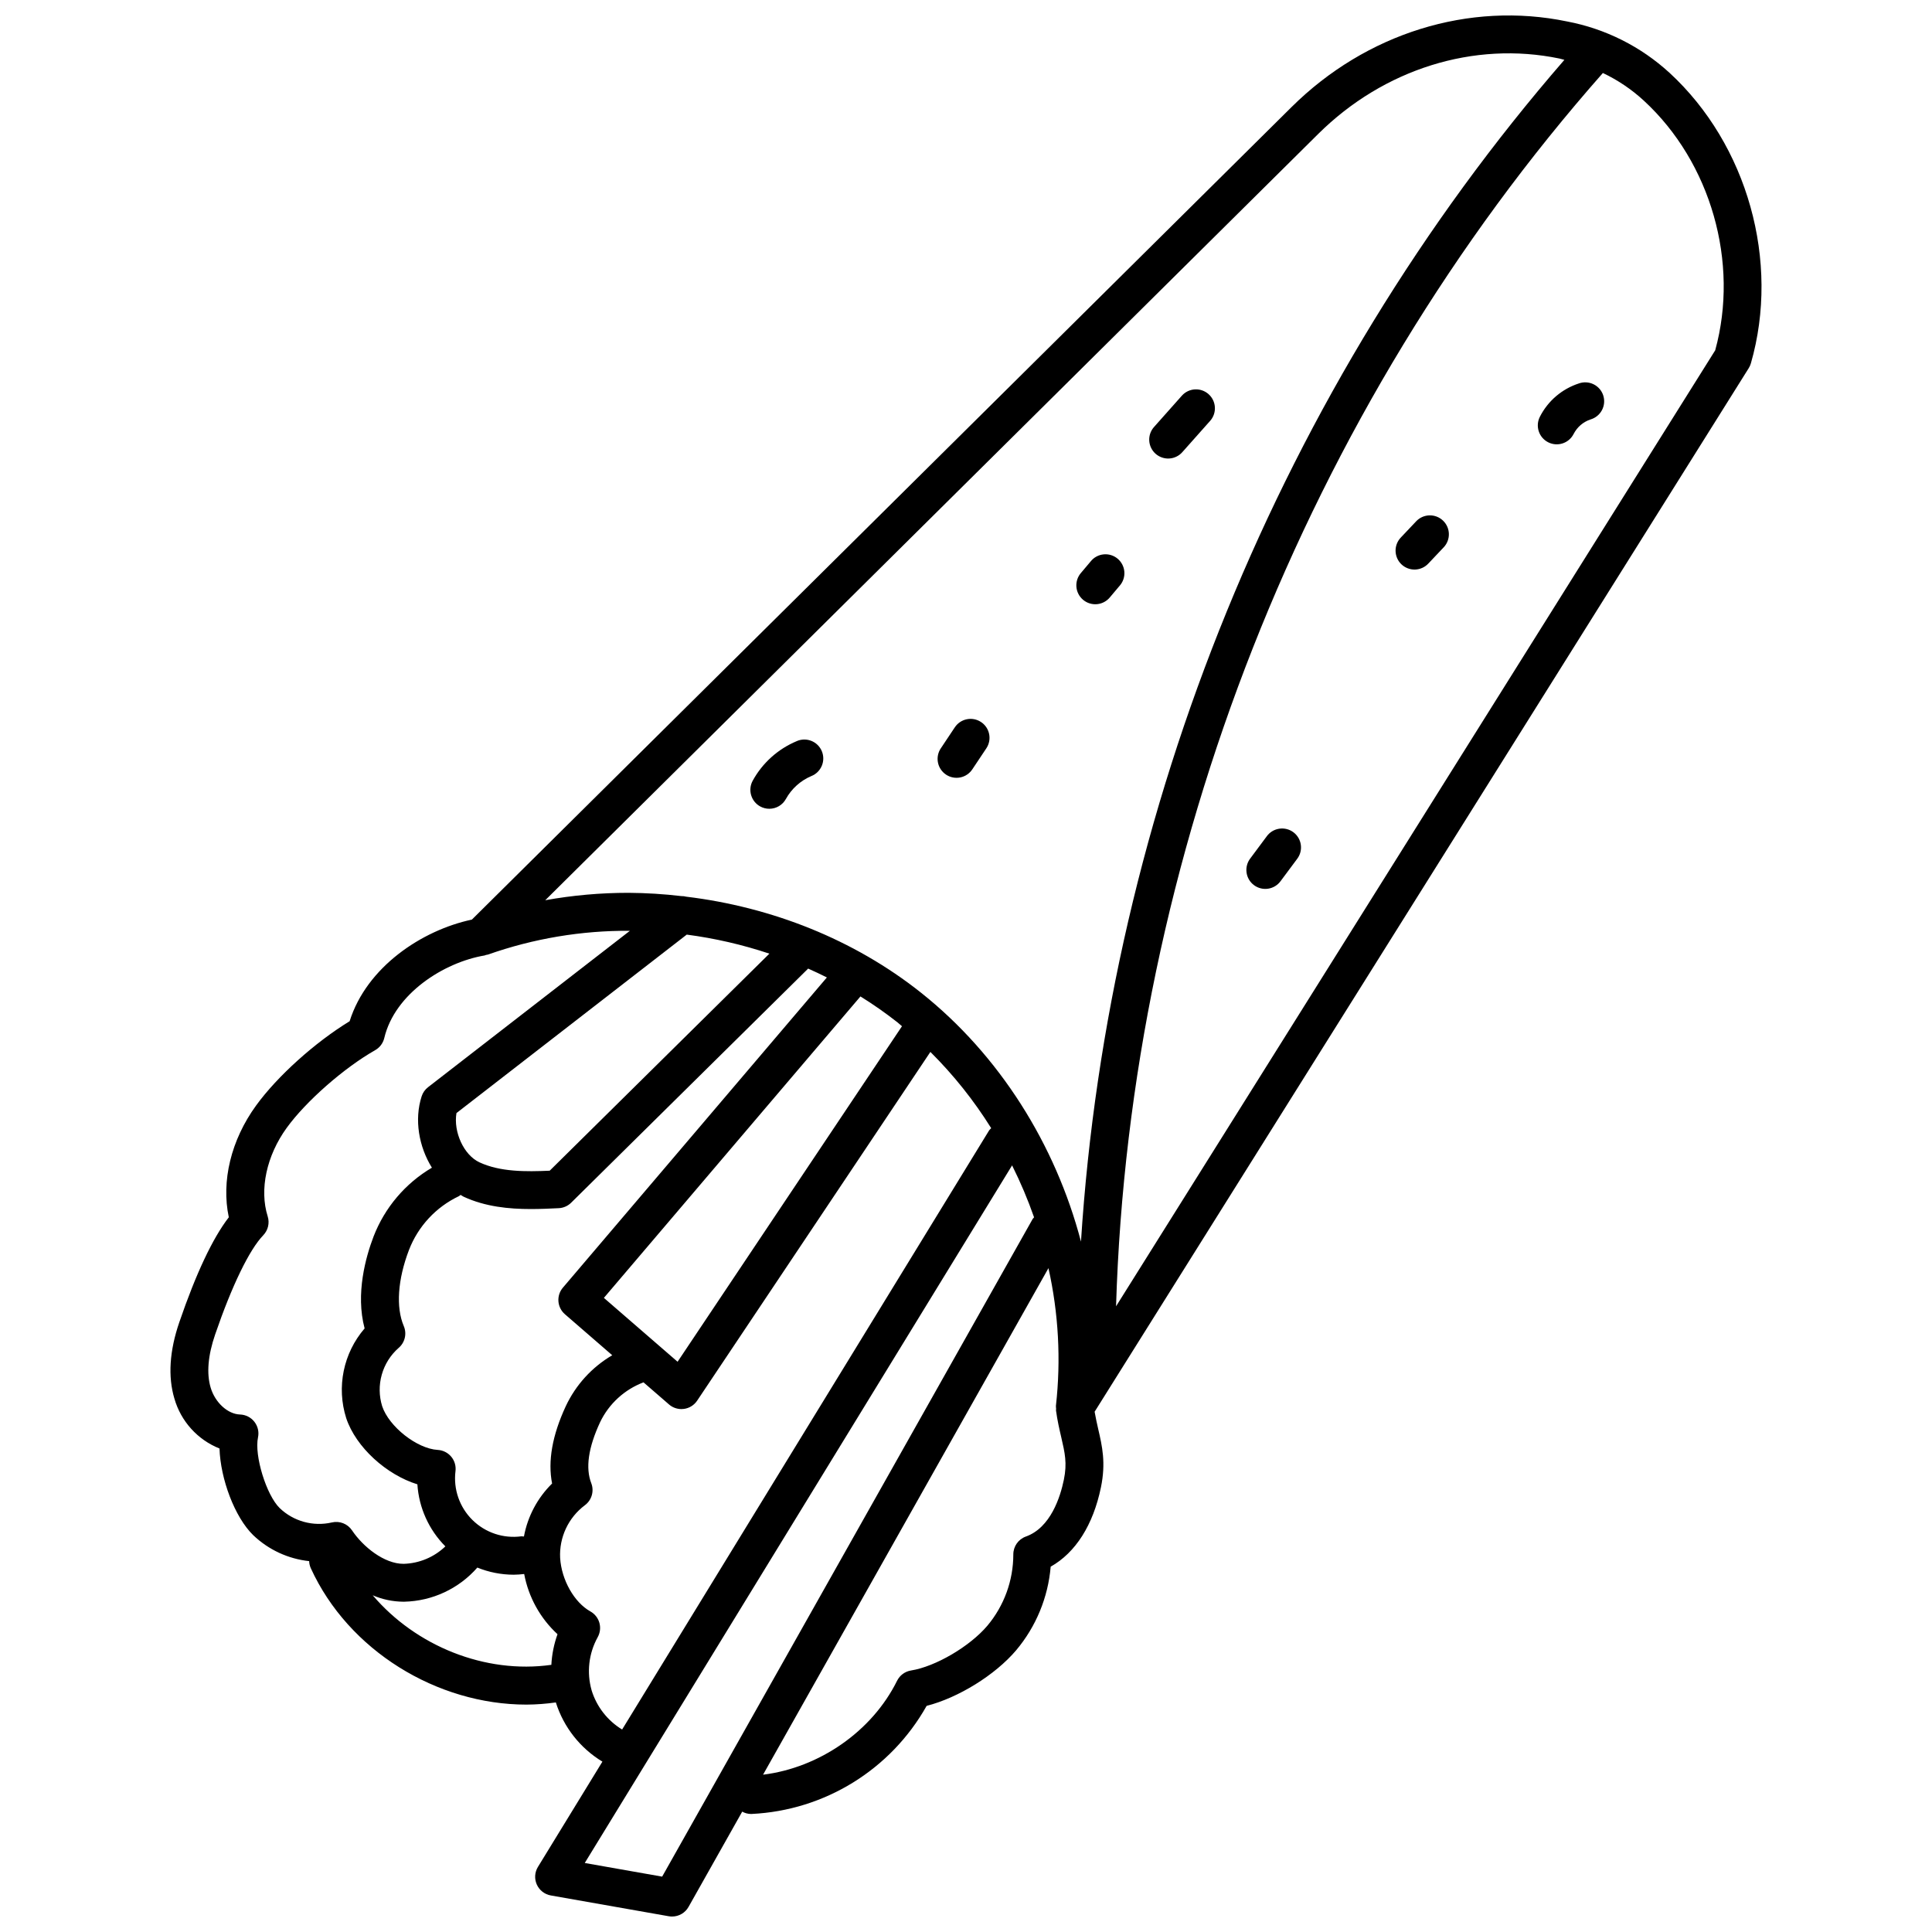 <?xml version="1.0" encoding="UTF-8"?>
<!-- Uploaded to: SVG Repo, www.svgrepo.com, Generator: SVG Repo Mixer Tools -->
<svg width="800px" height="800px" version="1.1" viewBox="144 144 512 512" xmlns="http://www.w3.org/2000/svg">
 <defs>
  <clipPath id="a">
   <path d="m189 148.09h422v503.81h-422z"/>
  </clipPath>
 </defs>
 <g clip-path="url(#a)">
  <path d="m586.44 163.3c-7.602-6.973-16.996-11.684-27.125-13.609-25.965-5.391-53.285 3.09-73.059 22.699l-217.2 215.31c-13.285 2.824-27.887 12.578-32.402 26.938-9.156 5.586-19.133 14.539-24.797 22.348-6.644 9.16-9.25 20.02-7.223 29.609-4.273 5.531-8.672 14.852-13.109 27.789-2.613 7.609-3.051 14.422-1.309 20.254 1.727 6.023 6.137 10.906 11.953 13.23 0.258 8.027 3.988 18.148 8.945 22.98h0.004c4.043 3.859 9.25 6.273 14.812 6.867 0.02 0.656 0.172 1.301 0.445 1.898 9.961 21.781 33.387 36.125 57.145 36.125 2.606-0.016 5.207-0.211 7.785-0.578 2.07 6.559 6.457 12.133 12.34 15.691l-17.086 27.898c-0.867 1.414-0.977 3.168-0.297 4.68 0.684 1.516 2.07 2.594 3.703 2.883l31.266 5.512v-0.004c0.289 0.055 0.582 0.082 0.875 0.078 1.809 0 3.481-0.977 4.367-2.555l14.219-25.238v-0.004c0.699 0.391 1.477 0.602 2.273 0.617h0.195c19.371-0.918 36.906-11.742 46.406-28.648 8.336-2.121 18.137-8.137 23.746-14.754h-0.004c5.254-6.258 8.441-13.988 9.133-22.133 6.594-3.711 11.262-11.043 13.32-21.039 1.344-6.523 0.332-10.879-0.738-15.492-0.32-1.379-0.645-2.894-0.938-4.527l173.35-276.57c0.246-0.398 0.441-0.828 0.57-1.281 7.766-27.008-0.902-57.941-21.566-76.98zm-349.15 386.26c-1.172-1.746-3.301-2.578-5.344-2.094-4.953 1.141-10.148-0.289-13.82-3.801-3.547-3.461-6.773-13.961-5.75-18.734v-0.004c0.309-1.453-0.043-2.969-0.961-4.141s-2.305-1.875-3.793-1.926c-3.258-0.098-6.606-3.148-7.789-7.098-1.129-3.785-0.73-8.535 1.188-14.125 4.422-12.898 9.07-22.48 12.742-26.277h-0.004c1.281-1.324 1.734-3.242 1.184-5-2.242-7.102-0.309-16.098 5.047-23.48 5.117-7.059 15.199-15.902 23.441-20.578h-0.004c1.215-0.688 2.086-1.852 2.41-3.211 2.785-11.773 15.781-20.062 26.598-21.887 0.133-0.023 0.23-0.105 0.359-0.137 0.164-0.043 0.332-0.031 0.496-0.09v0.004c12.086-4.266 24.824-6.402 37.641-6.312l-53.488 41.445c-0.801 0.617-1.395 1.461-1.703 2.422-2 6.199-0.73 13.367 2.719 18.91v0.004c-7.051 4.156-12.492 10.57-15.449 18.203-2.055 5.371-4.84 15.184-2.383 24.387h0.004c-5.648 6.547-7.496 15.551-4.879 23.789 2.582 7.742 10.707 15.02 18.859 17.531 0.402 6.199 3.035 12.039 7.414 16.445-2.981 2.859-6.918 4.508-11.047 4.625-5.148 0.031-10.797-4.539-13.688-8.871zm55.883-64.32c-1.785 2.098-1.547 5.242 0.539 7.047l12.539 10.867c-5.383 3.156-9.68 7.871-12.324 13.523-3.57 7.691-4.785 14.555-3.617 20.469-3.867 3.805-6.473 8.703-7.461 14.039-0.227-0.031-0.453-0.047-0.68-0.047-4.766 0.645-9.559-0.957-12.98-4.34-3.418-3.379-5.074-8.156-4.481-12.926 0.172-1.379-0.238-2.769-1.129-3.836-0.891-1.062-2.184-1.715-3.57-1.793-5.488-0.309-12.926-6.156-14.734-11.59-0.84-2.715-0.875-5.617-0.102-8.352 0.77-2.738 2.312-5.191 4.445-7.07 1.688-1.422 2.25-3.777 1.387-5.805-2.121-4.988-1.617-12.344 1.383-20.188 2.422-6.269 7.16-11.371 13.234-14.246 0.156-0.102 0.301-0.211 0.445-0.328 0.27 0.141 0.504 0.344 0.781 0.469 5.758 2.672 12.023 3.277 17.836 3.277 2.582 0 5.074-0.117 7.394-0.23h-0.008c1.238-0.059 2.41-0.574 3.289-1.445l62.809-62.047c1.672 0.742 3.328 1.523 4.965 2.344zm78.855-77.172c3.379 2.094 6.637 4.375 9.762 6.828 0.43 0.34 0.824 0.715 1.246 1.062l-59.469 88.918-19.531-16.926zm-82.355 46.18c-6.277 0.281-13.098 0.344-18.605-2.215-4.184-1.941-6.934-8.078-6.102-13.055l61.031-47.297c7.445 0.98 14.777 2.668 21.898 5.047zm0.441 130.95c-17.582 2.477-35.91-4.996-47.34-18.43 2.547 1.094 5.281 1.672 8.051 1.699h0.305c7.438-0.164 14.469-3.445 19.371-9.043 3.062 1.242 6.332 1.883 9.637 1.891 0.93-0.012 1.855-0.074 2.777-0.188 1.148 6.133 4.246 11.73 8.832 15.957-0.938 2.613-1.488 5.348-1.633 8.117zm10.676 6.769c-1.352-4.719-0.777-9.781 1.598-14.078 0.652-1.164 0.816-2.539 0.457-3.824-0.363-1.285-1.223-2.375-2.391-3.023-4.277-2.383-7.648-8.336-8.012-14.164-0.277-5.449 2.172-10.68 6.531-13.957 1.836-1.344 2.539-3.75 1.715-5.871-1.562-4.012-0.777-9.441 2.336-16.137 2.332-4.879 6.457-8.664 11.512-10.578l6.758 5.856v0.004c0.914 0.789 2.078 1.223 3.289 1.223 0.223 0 0.445-0.012 0.668-0.043 1.426-0.191 2.699-0.988 3.5-2.184l61.809-92.418v-0.004c6.133 6.098 11.539 12.879 16.117 20.211-0.199 0.18-0.383 0.379-0.551 0.59l-97.258 158.77c-3.867-2.352-6.742-6.039-8.078-10.363zm18.688 49.359-20.512-3.617 113.25-184.87c2.231 4.461 4.176 9.059 5.824 13.766-0.125 0.133-0.246 0.27-0.359 0.414zm106.46-105.2c-0.949 4.625-3.527 12.734-10.07 15.074-2.004 0.719-3.34 2.621-3.328 4.75-0.004 6.906-2.438 13.59-6.879 18.883-4.664 5.504-13.738 10.824-20.227 11.863-1.602 0.258-2.984 1.273-3.703 2.731-6.656 13.434-20.633 23.043-35.512 24.883l75.633-134.24c2.676 11.957 3.344 24.273 1.984 36.449-0.008 0.262 0.008 0.527 0.043 0.785-0.016 0.16-0.027 0.32-0.027 0.48 0.375 2.727 0.906 5.019 1.402 7.144 0.953 4.109 1.586 6.832 0.684 11.199zm4.539-63.059c-6.758-25.762-21.605-49.484-42.441-66.027-17.754-14.098-39.609-22.684-62.152-25.406h-0.004c-0.43-0.113-0.875-0.168-1.32-0.16-4.644-0.547-9.32-0.836-14-0.867-7.398-0.004-14.785 0.652-22.066 1.965l204.83-203.06c17.375-17.227 41.285-24.699 63.953-19.996 0.457 0.098 0.852 0.246 1.301 0.348-75.027 86.434-120.84 198.91-128.11 313.2zm168.07-236.23-158.78 253.34c3.606-119.09 50.191-237.52 129.01-326.83 3.969 1.879 7.633 4.352 10.859 7.328 17.773 16.371 25.324 42.879 18.91 66.164z"/>
 </g>
 <path d="m397.04 336.74-3.68 5.523h-0.004c-0.762 1.109-1.047 2.477-0.793 3.797 0.254 1.32 1.031 2.481 2.148 3.227 1.121 0.746 2.492 1.008 3.809 0.734 1.316-0.277 2.465-1.07 3.195-2.199l3.676-5.512c1.535-2.305 0.914-5.422-1.395-6.957-2.305-1.539-5.422-0.914-6.957 1.391z"/>
 <path d="m433.05 292.77-2.582 3.059c-0.879 1.016-1.316 2.34-1.211 3.68 0.105 1.34 0.746 2.582 1.773 3.445 1.027 0.867 2.359 1.281 3.699 1.156 1.336-0.125 2.57-0.781 3.418-1.824l2.57-3.051v0.004c0.898-1.012 1.348-2.344 1.25-3.695-0.098-1.348-0.734-2.598-1.77-3.473-1.031-0.871-2.375-1.289-3.723-1.156-1.344 0.129-2.582 0.797-3.426 1.852z"/>
 <path d="m519.31 282.14-4.043 4.273v0.004c-0.938 0.961-1.453 2.258-1.426 3.602s0.59 2.621 1.566 3.547c0.977 0.922 2.281 1.418 3.625 1.371s2.613-0.633 3.519-1.621l4.035-4.266v0.004c1.91-2.012 1.828-5.188-0.184-7.098-2.012-1.91-5.188-1.824-7.098 0.184z"/>
 <path d="m562.46 245.6c-4.512 1.453-8.254 4.648-10.391 8.879-1.242 2.477-0.246 5.492 2.231 6.738s5.492 0.246 6.738-2.231c0.934-1.816 2.543-3.191 4.481-3.832 1.297-0.379 2.383-1.27 3.019-2.465 0.633-1.191 0.754-2.59 0.344-3.879-0.41-1.285-1.324-2.352-2.535-2.957-1.207-0.605-2.609-0.695-3.887-0.254z"/>
 <path d="m355.14 340.41c-4.965 2.074-9.078 5.773-11.668 10.492-0.641 1.168-0.789 2.543-0.414 3.82s1.238 2.356 2.406 2.992c0.738 0.406 1.566 0.621 2.406 0.617 1.836 0.004 3.527-0.996 4.406-2.606 1.504-2.711 3.871-4.844 6.727-6.055 1.254-0.492 2.254-1.473 2.777-2.715 0.527-1.238 0.527-2.641 0.012-3.883-0.52-1.246-1.516-2.227-2.766-2.727-1.254-0.504-2.652-0.48-3.887 0.062z"/>
 <path d="m457.23 248.83-7.356 8.277c-0.91 0.992-1.383 2.305-1.316 3.648 0.07 1.344 0.676 2.602 1.68 3.496 1.008 0.891 2.328 1.344 3.668 1.254 1.344-0.09 2.594-0.715 3.469-1.734l7.356-8.277h0.004c1.801-2.074 1.602-5.215-0.457-7.043-2.055-1.828-5.199-1.656-7.047 0.379z"/>
 <path d="m479.68 365.66-4.328 5.816c-0.828 1.066-1.188 2.422-1.004 3.754 0.18 1.336 0.895 2.543 1.977 3.348 1.082 0.805 2.441 1.141 3.773 0.93 1.328-0.207 2.519-0.945 3.305-2.043l4.328-5.816c0.828-1.066 1.188-2.418 1.004-3.754-0.184-1.336-0.895-2.539-1.977-3.344-1.082-0.805-2.441-1.141-3.773-0.93-1.328 0.207-2.523 0.941-3.305 2.039z"/>
</svg>